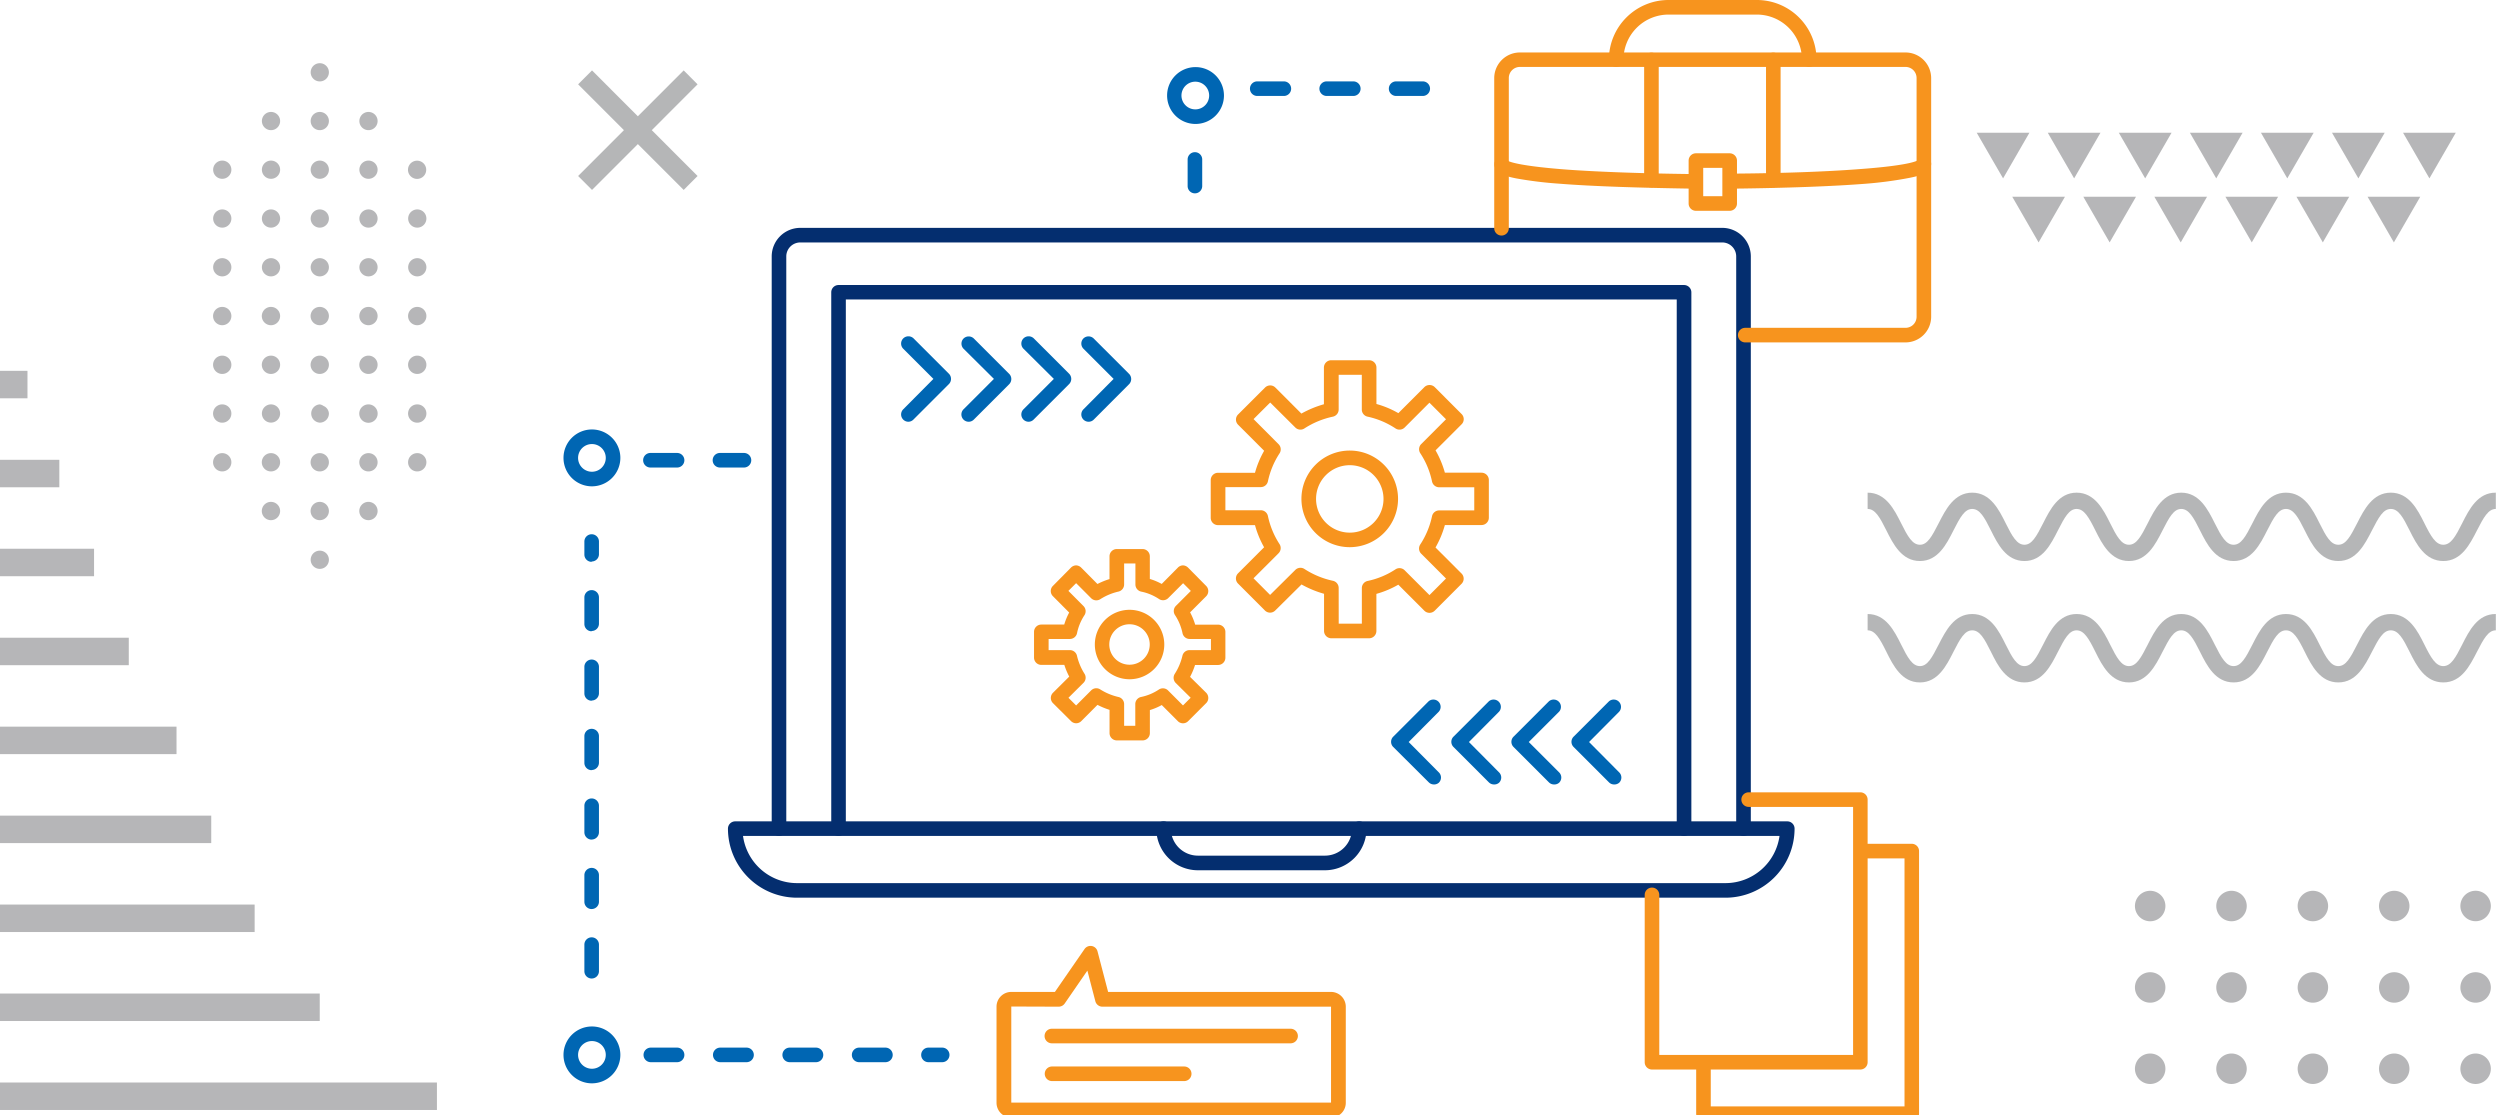 <svg xmlns="http://www.w3.org/2000/svg" viewBox="0 0 576 257"><defs><style>.cls-1,.cls-3{opacity:0.5;}.cls-2,.cls-3{fill:#6d6e71;}.cls-4{fill:#042e6f;}.cls-5{fill:#f7941e;}.cls-6{fill:#0066b3;}</style></defs><g id="ART"><g class="cls-1"><rect class="cls-2" y="249.41" width="100.67" height="6.33"/><rect class="cls-2" y="228.91" width="73.67" height="6.33"/><rect class="cls-2" y="208.41" width="58.67" height="6.33"/><rect class="cls-2" y="187.92" width="48.67" height="6.33"/><rect class="cls-2" y="167.42" width="40.67" height="6.33"/><rect class="cls-2" y="146.93" width="29.67" height="6.33"/><rect class="cls-2" y="126.43" width="21.67" height="6.33"/><rect class="cls-2" y="105.94" width="13.67" height="6.33"/><rect class="cls-2" y="85.44" width="6.33" height="6.33"/></g><g class="cls-1"><polygon class="cls-2" points="551.55 55.85 557.63 45.32 545.48 45.32 551.55 55.85"/><polygon class="cls-2" points="535.18 55.85 541.26 45.32 529.1 45.32 535.18 55.85"/><polygon class="cls-2" points="518.81 55.85 524.88 45.32 512.73 45.32 518.81 55.85"/><polygon class="cls-2" points="502.44 55.85 508.51 45.32 496.36 45.32 502.44 55.85"/><polygon class="cls-2" points="486.06 55.85 492.14 45.32 479.99 45.32 486.06 55.85"/><polygon class="cls-2" points="469.69 55.85 475.77 45.32 463.62 45.32 469.69 55.85"/><polygon class="cls-2" points="565.81 30.58 553.66 30.58 559.74 41.1 565.81 30.58"/><polygon class="cls-2" points="549.44 30.58 537.29 30.58 543.37 41.1 549.44 30.58"/><polygon class="cls-2" points="533.07 30.58 520.92 30.58 526.99 41.1 533.07 30.58"/><polygon class="cls-2" points="516.7 30.58 504.55 30.58 510.62 41.1 516.7 30.58"/><polygon class="cls-2" points="500.33 30.58 488.17 30.58 494.25 41.1 500.33 30.58"/><polygon class="cls-2" points="483.95 30.58 471.8 30.58 477.88 41.1 483.95 30.58"/><polygon class="cls-2" points="461.51 41.1 467.58 30.58 455.43 30.58 461.51 41.1"/></g><polygon class="cls-3" points="157.52 16.22 146.96 26.79 136.4 16.22 133.2 19.43 143.75 29.99 133.2 40.55 136.4 43.76 146.96 33.2 157.52 43.76 160.72 40.55 150.17 29.99 160.72 19.43 157.52 16.22"/><path class="cls-4" d="M401.7,192.6a1.68,1.68,0,0,1-1.68-1.68V59.08a3.22,3.22,0,0,0-3.22-3.22H184.39a3.23,3.23,0,0,0-3.23,3.22V190.92a1.68,1.68,0,0,1-3.36,0V59.08a6.59,6.59,0,0,1,6.59-6.58H396.8a6.59,6.59,0,0,1,6.59,6.58V190.92A1.69,1.69,0,0,1,401.7,192.6Z"/><path class="cls-4" d="M388,192.6a1.68,1.68,0,0,1-1.68-1.68V69H194.88V190.92a1.68,1.68,0,0,1-3.36,0V67.35a1.68,1.68,0,0,1,1.68-1.68H388a1.69,1.69,0,0,1,1.69,1.68V190.92A1.69,1.69,0,0,1,388,192.6Z"/><path class="cls-4" d="M397.55,206.83H183.63a15.93,15.93,0,0,1-15.91-15.91,1.68,1.68,0,0,1,1.68-1.68H411.79a1.68,1.68,0,0,1,1.68,1.68A15.93,15.93,0,0,1,397.55,206.83ZM171.19,192.6a12.57,12.57,0,0,0,12.44,10.87H397.55A12.58,12.58,0,0,0,410,192.6Z"/><path class="cls-4" d="M305.22,200.51H276a9.6,9.6,0,0,1-9.59-9.59,1.68,1.68,0,0,1,3.36,0,6.24,6.24,0,0,0,6.23,6.22h29.26a6.23,6.23,0,0,0,6.23-6.22,1.68,1.68,0,0,1,3.36,0A9.6,9.6,0,0,1,305.22,200.51Z"/><path class="cls-5" d="M311,126.07A11.13,11.13,0,1,1,322.11,115,11.14,11.14,0,0,1,311,126.07Zm0-18.89a7.77,7.77,0,1,0,7.76,7.77A7.78,7.78,0,0,0,311,107.18Z"/><path class="cls-5" d="M315.44,147.06h-8.69a1.69,1.69,0,0,1-1.69-1.68v-8.57a23.9,23.9,0,0,1-5.19-2.15l-6.06,6a1.67,1.67,0,0,1-2.37,0l-6.19-6.2a1.67,1.67,0,0,1,0-2.37l6-6a22,22,0,0,1-2.1-5.1h-8.52a1.68,1.68,0,0,1-1.68-1.68v-8.69a1.69,1.69,0,0,1,1.68-1.69h8.52a21.76,21.76,0,0,1,2.11-5.07l-6-6a1.67,1.67,0,0,1,0-2.37l6.21-6.2a1.68,1.68,0,0,1,2.37,0l6,6a23.9,23.9,0,0,1,5.19-2.15V84.69A1.69,1.69,0,0,1,306.75,83h8.69a1.69,1.69,0,0,1,1.69,1.69v8.39a21.44,21.44,0,0,1,5.05,2.11l6-6a1.68,1.68,0,0,1,1.19-.48h0a1.71,1.71,0,0,1,1.19.48l6.19,6.2a1.67,1.67,0,0,1,0,2.37l-6,6a22.54,22.54,0,0,1,2.15,5.15h8.44a1.69,1.69,0,0,1,1.69,1.69v8.69a1.69,1.69,0,0,1-1.69,1.68H332.9a22.54,22.54,0,0,1-2.16,5.17l6,6a1.68,1.68,0,0,1,0,2.37l-6.19,6.2a1.72,1.72,0,0,1-1.19.49h0a1.69,1.69,0,0,1-1.19-.49l-6-6a21.9,21.9,0,0,1-5.05,2.12v8.56A1.69,1.69,0,0,1,315.44,147.06Zm-7-3.36h5.33v-8.2a1.68,1.68,0,0,1,1.34-1.65,18.67,18.67,0,0,0,6.42-2.68,1.68,1.68,0,0,1,2.1.22l5.72,5.72,3.81-3.82-5.72-5.72a1.69,1.69,0,0,1-.22-2.11,19.12,19.12,0,0,0,2.72-6.53,1.69,1.69,0,0,1,1.65-1.33h8.08v-5.33h-8.08a1.69,1.69,0,0,1-1.65-1.34,18.92,18.92,0,0,0-2.71-6.51,1.69,1.69,0,0,1,.22-2.11l5.71-5.71-3.82-3.82-5.7,5.71a1.67,1.67,0,0,1-2.1.23A18.8,18.8,0,0,0,315.1,96a1.68,1.68,0,0,1-1.34-1.64v-8h-5.33v8A1.69,1.69,0,0,1,307.09,96a19.47,19.47,0,0,0-6.55,2.71,1.67,1.67,0,0,1-2.1-.21l-5.79-5.76-3.83,3.82,5.77,5.79a1.68,1.68,0,0,1,.22,2.1,18.92,18.92,0,0,0-2.68,6.44,1.68,1.68,0,0,1-1.64,1.34h-8.16v5.33h8.16a1.68,1.68,0,0,1,1.64,1.34,19.07,19.07,0,0,0,2.67,6.46,1.69,1.69,0,0,1-.22,2.11l-5.77,5.77,3.82,3.83,5.81-5.76a1.68,1.68,0,0,1,2.1-.22,19.45,19.45,0,0,0,6.55,2.72,1.69,1.69,0,0,1,1.34,1.65Z"/><path class="cls-5" d="M260.25,156.5a8,8,0,1,1,8-8A8,8,0,0,1,260.25,156.5Zm0-12.67a4.66,4.66,0,1,0,4.65,4.65A4.66,4.66,0,0,0,260.25,143.83Z"/><path class="cls-5" d="M263.25,170.59h-5.93a1.68,1.68,0,0,1-1.68-1.68v-5.36a17.25,17.25,0,0,1-2.78-1.15l-3.73,3.74a1.65,1.65,0,0,1-1.18.5h0a1.68,1.68,0,0,1-1.18-.49L242.6,162a1.69,1.69,0,0,1-.49-1.19,1.71,1.71,0,0,1,.49-1.19l3.75-3.73a16.53,16.53,0,0,1-1.13-2.7h-5.3a1.68,1.68,0,0,1-1.68-1.68v-5.93a1.68,1.68,0,0,1,1.68-1.68h5.28a14.43,14.43,0,0,1,1.14-2.77l-3.75-3.77a1.67,1.67,0,0,1,0-2.37l4.15-4.2a1.73,1.73,0,0,1,1.19-.53h0a1.77,1.77,0,0,1,1.19.53l3.73,3.76a17.19,17.19,0,0,1,2.78-1.13v-5.24a1.68,1.68,0,0,1,1.68-1.68h5.93a1.68,1.68,0,0,1,1.68,1.68v5.21a14.05,14.05,0,0,1,2.74,1.15l3.7-3.74a1.7,1.7,0,0,1,1.19-.54h0a1.77,1.77,0,0,1,1.19.53L277.9,135a1.7,1.7,0,0,1,0,2.38l-3.7,3.71a14.81,14.81,0,0,1,1.17,2.83h5.28a1.68,1.68,0,0,1,1.68,1.68v5.93a1.68,1.68,0,0,1-1.68,1.68h-5.31a16.17,16.17,0,0,1-1.15,2.74l3.71,3.66a1.72,1.72,0,0,1,.49,1.19,1.65,1.65,0,0,1-.49,1.2l-4.15,4.15a1.66,1.66,0,0,1-1.19.5h0a1.69,1.69,0,0,1-1.19-.5l-3.7-3.71a13.5,13.5,0,0,1-2.74,1.16v5.33A1.68,1.68,0,0,1,263.25,170.59ZM259,167.23h2.57v-5a1.68,1.68,0,0,1,1.35-1.65,11.59,11.59,0,0,0,4.1-1.72,1.68,1.68,0,0,1,2.1.22l3.44,3.45,1.77-1.77-3.43-3.39a1.7,1.7,0,0,1-.23-2.12,13.32,13.32,0,0,0,1.76-4.16,1.67,1.67,0,0,1,1.63-1.3H279v-2.57h-4.91a1.68,1.68,0,0,1-1.64-1.34,11.87,11.87,0,0,0-1.74-4.18,1.69,1.69,0,0,1,.22-2.11l3.44-3.44-1.78-1.78-3.43,3.43a1.68,1.68,0,0,1-2.1.23,11.5,11.5,0,0,0-4.12-1.72,1.68,1.68,0,0,1-1.34-1.65v-4.84H259v4.84a1.69,1.69,0,0,1-1.3,1.64,13.31,13.31,0,0,0-4.19,1.75,1.69,1.69,0,0,1-2.11-.22l-3.46-3.47-1.78,1.78,3.48,3.5a1.68,1.68,0,0,1,.22,2.1,11.8,11.8,0,0,0-1.71,4.13,1.68,1.68,0,0,1-1.65,1.35h-4.9v2.57h4.9a1.67,1.67,0,0,1,1.64,1.31,13.46,13.46,0,0,0,1.72,4.12,1.67,1.67,0,0,1-.22,2.1l-3.47,3.45,1.77,1.77,3.46-3.47a1.67,1.67,0,0,1,2.11-.22,13.57,13.57,0,0,0,4.19,1.74,1.68,1.68,0,0,1,1.3,1.64Z"/><path class="cls-6" d="M209.3,97.17a1.68,1.68,0,0,1-1.19-2.87l6.95-7-6.95-6.95a1.68,1.68,0,0,1,0-2.38,1.7,1.7,0,0,1,2.38,0l8.14,8.14a1.7,1.7,0,0,1,0,2.38l-8.14,8.14A1.67,1.67,0,0,1,209.3,97.17Z"/><path class="cls-6" d="M223.14,97.17A1.68,1.68,0,0,1,222,94.3l7-7-7-6.95A1.68,1.68,0,0,1,222,78a1.7,1.7,0,0,1,2.38,0l8.14,8.14a1.7,1.7,0,0,1,0,2.38l-8.14,8.14A1.67,1.67,0,0,1,223.14,97.17Z"/><path class="cls-6" d="M237,97.17a1.68,1.68,0,0,1-1.19-2.87l7-7-7-6.95a1.68,1.68,0,0,1,0-2.38,1.7,1.7,0,0,1,2.38,0l8.14,8.14a1.7,1.7,0,0,1,0,2.38l-8.14,8.14A1.67,1.67,0,0,1,237,97.17Z"/><path class="cls-6" d="M250.82,97.17a1.68,1.68,0,0,1-1.19-2.87l6.95-7-6.95-6.95a1.68,1.68,0,0,1,0-2.38A1.7,1.7,0,0,1,252,78l8.14,8.14a1.7,1.7,0,0,1,0,2.38L252,96.68A1.67,1.67,0,0,1,250.82,97.17Z"/><path class="cls-6" d="M371.88,180.74a1.64,1.64,0,0,1-1.18-.5l-8.14-8.14a1.67,1.67,0,0,1,0-2.37l8.14-8.14a1.68,1.68,0,0,1,2.37,2.37l-6.95,7,6.95,7a1.67,1.67,0,0,1,0,2.37A1.68,1.68,0,0,1,371.88,180.74Z"/><path class="cls-6" d="M358.05,180.74a1.65,1.65,0,0,1-1.19-.5l-8.14-8.14a1.67,1.67,0,0,1,0-2.37l8.14-8.14a1.68,1.68,0,0,1,2.37,2.37l-7,7,7,7a1.67,1.67,0,0,1,0,2.37A1.64,1.64,0,0,1,358.05,180.74Z"/><path class="cls-6" d="M344.21,180.74a1.68,1.68,0,0,1-1.19-.5l-8.14-8.14a1.67,1.67,0,0,1,0-2.37l8.14-8.14a1.68,1.68,0,0,1,2.37,2.37l-6.95,7,6.95,7a1.67,1.67,0,0,1,0,2.37A1.64,1.64,0,0,1,344.21,180.74Z"/><path class="cls-6" d="M330.37,180.74a1.68,1.68,0,0,1-1.19-.5L321,172.1a1.67,1.67,0,0,1,0-2.37l8.14-8.14a1.68,1.68,0,0,1,2.37,2.37l-6.95,7,6.95,7a1.67,1.67,0,0,1,0,2.37A1.64,1.64,0,0,1,330.37,180.74Z"/><path class="cls-5" d="M439,78.89H402.1a1.68,1.68,0,0,1,0-3.36H439A2.55,2.55,0,0,0,441.58,73V18A2.55,2.55,0,0,0,439,15.42H350.18A2.56,2.56,0,0,0,347.63,18V52.59a1.68,1.68,0,1,1-3.36,0V18a5.92,5.92,0,0,1,5.91-5.91H439A5.92,5.92,0,0,1,444.94,18V73A5.92,5.92,0,0,1,439,78.89Z"/><path class="cls-5" d="M416.85,15.42a1.68,1.68,0,0,1-1.68-1.68A10.4,10.4,0,0,0,404.79,3.36H384.43a10.39,10.39,0,0,0-10.38,10.38,1.68,1.68,0,0,1-3.36,0A13.75,13.75,0,0,1,384.43,0h20.36a13.76,13.76,0,0,1,13.74,13.74A1.68,1.68,0,0,1,416.85,15.42Z"/><path class="cls-5" d="M399.63,43.46A1.71,1.71,0,0,1,398,41.75,1.69,1.69,0,0,1,399.62,40c10.76-.08,20.82-.43,28.32-1,10.45-.74,13.17-1.67,13.81-2a1.68,1.68,0,0,1,3.19.73c0,2.08-2.58,2.77-5,3.25A90.21,90.21,0,0,1,430,42.32c-7.78.62-18.58,1-30.39,1.14Z"/><path class="cls-5" d="M389.59,43.46h0c-11.81-.19-22.59-.52-30.37-1.14a90.88,90.88,0,0,1-9.9-1.22c-2.42-.48-5-1.18-5-3.26a1.68,1.68,0,0,1,3.19-.74c.65.31,3.37,1.23,13.81,2,7.49.53,17.54.87,28.3,1a1.72,1.72,0,0,1,0,3.44Zm-41.92-5.53Z"/><path class="cls-5" d="M380.49,43.17a1.68,1.68,0,0,1-1.68-1.68V13.81a1.68,1.68,0,0,1,3.36,0V41.49A1.68,1.68,0,0,1,380.49,43.17Z"/><path class="cls-5" d="M408.57,43.17a1.68,1.68,0,0,1-1.68-1.68V13.81a1.68,1.68,0,0,1,3.36,0V41.49A1.69,1.69,0,0,1,408.57,43.17Z"/><path class="cls-5" d="M398.52,48.57h-7.78a1.68,1.68,0,0,1-1.68-1.68V37a1.68,1.68,0,0,1,1.68-1.68h7.78A1.69,1.69,0,0,1,400.2,37v9.89A1.68,1.68,0,0,1,398.52,48.57Zm-6.1-3.36h4.41V38.68h-4.41Z"/><path class="cls-5" d="M428.62,246.42h-48a1.68,1.68,0,0,1-1.68-1.68V206.18a1.68,1.68,0,0,1,3.36,0v36.88h44.65V185.91H402.89a1.68,1.68,0,1,1,0-3.36h25.73a1.68,1.68,0,0,1,1.68,1.68v60.51A1.68,1.68,0,0,1,428.62,246.42Z"/><path class="cls-5" d="M440.48,258.28h-48a1.68,1.68,0,0,1-1.68-1.68V245.13a1.68,1.68,0,1,1,3.36,0v9.79H438.8V197.77H429a1.68,1.68,0,1,1,0-3.36h11.47a1.68,1.68,0,0,1,1.68,1.68V256.6A1.68,1.68,0,0,1,440.48,258.28Z"/><path class="cls-5" d="M306.67,257.48H233a3.4,3.4,0,0,1-3.4-3.4V231.94a3.4,3.4,0,0,1,3.4-3.4h10.05l6.82-9.87a1.67,1.67,0,0,1,3,.53l2.44,9.34h51.36a3.41,3.41,0,0,1,3.4,3.4v22.14A3.4,3.4,0,0,1,306.67,257.48ZM233,231.9a0,0,0,0,0,0,0v22.14a0,0,0,0,0,0,0h73.67a0,0,0,0,0,0,0V231.94a0,0,0,0,0,0,0H254a1.68,1.68,0,0,1-1.63-1.25l-1.84-7.06-5.23,7.59a1.7,1.7,0,0,1-1.39.72Z"/><path class="cls-5" d="M297.35,240.38h-55a1.68,1.68,0,1,1,0-3.36h55a1.68,1.68,0,0,1,0,3.36Z"/><path class="cls-5" d="M272.84,249.08H242.39a1.68,1.68,0,1,1,0-3.36h30.45a1.68,1.68,0,0,1,0,3.36Z"/><path class="cls-6" d="M136.38,249.6a6.55,6.55,0,1,1,6.55-6.55A6.56,6.56,0,0,1,136.38,249.6Zm0-9.74a3.19,3.19,0,1,0,3.19,3.19A3.19,3.19,0,0,0,136.38,239.86Z"/><path class="cls-6" d="M136.38,112.05a6.55,6.55,0,1,1,6.55-6.55A6.56,6.56,0,0,1,136.38,112.05Zm0-9.74a3.19,3.19,0,1,0,3.19,3.19A3.19,3.19,0,0,0,136.38,102.31Z"/><path class="cls-6" d="M217.08,244.73h-3.16a1.68,1.68,0,0,1,0-3.36h3.16a1.68,1.68,0,0,1,0,3.36Zm-13,0h-6.13a1.68,1.68,0,0,1,0-3.36H204a1.68,1.68,0,1,1,0,3.36Zm-16,0h-6.13a1.68,1.68,0,1,1,0-3.36H188a1.68,1.68,0,0,1,0,3.36Zm-16,0h-6.13a1.68,1.68,0,0,1,0-3.36H172a1.68,1.68,0,1,1,0,3.36Zm-16,0h-6.13a1.68,1.68,0,0,1,0-3.36H156a1.68,1.68,0,0,1,0,3.36Z"/><path class="cls-6" d="M136.32,225.45a1.68,1.68,0,0,1-1.68-1.68v-6.13a1.68,1.68,0,0,1,3.36,0v6.13A1.68,1.68,0,0,1,136.32,225.45Zm0-16a1.68,1.68,0,0,1-1.68-1.68v-6.13a1.68,1.68,0,0,1,3.36,0v6.13A1.68,1.68,0,0,1,136.32,209.44Zm0-16a1.69,1.69,0,0,1-1.68-1.69v-6.12a1.68,1.68,0,0,1,3.36,0v6.12A1.69,1.69,0,0,1,136.32,193.43Zm0-16a1.68,1.68,0,0,1-1.68-1.68V169.6a1.68,1.68,0,1,1,3.36,0v6.13A1.68,1.68,0,0,1,136.32,177.41Zm0-16a1.68,1.68,0,0,1-1.68-1.68v-6.13a1.68,1.68,0,1,1,3.36,0v6.13A1.68,1.68,0,0,1,136.32,161.4Zm0-16a1.68,1.68,0,0,1-1.68-1.68v-6.13a1.68,1.68,0,0,1,3.36,0v6.13A1.68,1.68,0,0,1,136.32,145.38Zm0-16a1.68,1.68,0,0,1-1.68-1.68v-3a1.68,1.68,0,0,1,3.36,0v3A1.68,1.68,0,0,1,136.32,129.37Z"/><path class="cls-6" d="M171.41,107.72h-5.53a1.68,1.68,0,0,1,0-3.36h5.53a1.68,1.68,0,0,1,0,3.36Zm-15.42,0h-6.13a1.68,1.68,0,0,1,0-3.36H156a1.68,1.68,0,0,1,0,3.36Z"/><path class="cls-6" d="M275.41,28.56A6.55,6.55,0,1,1,282,22,6.56,6.56,0,0,1,275.41,28.56Zm0-9.74A3.19,3.19,0,1,0,278.59,22,3.19,3.19,0,0,0,275.41,18.82Z"/><path class="cls-6" d="M275.31,44.55a1.68,1.68,0,0,1-1.68-1.68V36.74a1.68,1.68,0,1,1,3.36,0v6.13A1.68,1.68,0,0,1,275.31,44.55Z"/><path class="cls-6" d="M327.8,22.11h-6.13a1.68,1.68,0,0,1,0-3.36h6.13a1.68,1.68,0,1,1,0,3.36Zm-16,0h-6.13a1.68,1.68,0,0,1,0-3.36h6.13a1.68,1.68,0,1,1,0,3.36Zm-16,0h-6.13a1.68,1.68,0,0,1,0-3.36h6.13a1.68,1.68,0,1,1,0,3.36Z"/><path class="cls-3" d="M567.31,120.51c-1.55,3.09-2.63,5-4.37,5s-2.83-1.88-4.38-5-3.55-7-7.72-7-6.15,3.9-7.73,7-2.62,5-4.36,5-2.8-1.88-4.35-5-3.53-7-7.71-7-6.14,3.9-7.71,7-2.63,5-4.36,5-2.8-1.88-4.36-5-3.53-7-7.7-7-6.13,3.9-7.7,7-2.62,5-4.35,5-2.8-1.88-4.35-5-3.54-7-7.71-7-6.12,3.91-7.69,7-2.61,5-4.33,5-2.79-1.88-4.34-5-3.52-7-7.69-7-6.13,3.91-7.71,7-2.61,5-4.34,5-2.8-1.88-4.35-5-3.53-7-7.7-7v3.75c1.73,0,2.8,1.88,4.35,5s3.53,7,7.7,7,6.13-3.9,7.7-7,2.62-5,4.35-5,2.79,1.88,4.34,5,3.52,7,7.69,7,6.12-3.91,7.69-7,2.61-5,4.33-5,2.8,1.88,4.35,5,3.54,7,7.71,7,6.13-3.9,7.71-7,2.61-5,4.34-5,2.79,1.88,4.35,5,3.53,7,7.71,7,6.14-3.9,7.71-7,2.63-5,4.36-5,2.8,1.88,4.35,5,3.53,7,7.71,7,6.13-3.9,7.72-7,2.62-5,4.37-5,2.81,1.88,4.36,5,3.55,7,7.74,7,6.14-3.9,7.73-7,2.63-5,4.37-5v-3.75C570.86,113.47,568.89,117.37,567.31,120.51Z"/><path class="cls-3" d="M567.31,148.47c-1.55,3.09-2.63,5-4.37,5s-2.83-1.88-4.38-5-3.55-7-7.72-7-6.15,3.9-7.73,7-2.62,5-4.36,5-2.8-1.88-4.35-5-3.53-7-7.71-7-6.14,3.9-7.71,7-2.63,5-4.36,5-2.8-1.88-4.36-5-3.53-7-7.7-7-6.13,3.9-7.7,7-2.62,5-4.35,5-2.8-1.88-4.35-5-3.54-7-7.71-7-6.12,3.91-7.69,7-2.61,5-4.33,5-2.79-1.88-4.34-5-3.52-7-7.69-7-6.13,3.91-7.71,7-2.61,5-4.34,5-2.8-1.88-4.35-5-3.53-7-7.7-7v3.76c1.73,0,2.8,1.87,4.35,5s3.53,7,7.7,7,6.13-3.9,7.7-7,2.62-5,4.35-5,2.79,1.87,4.34,5,3.52,7,7.69,7,6.12-3.91,7.69-7,2.61-5,4.33-5,2.8,1.87,4.35,5,3.54,7,7.71,7,6.13-3.9,7.71-7,2.61-5,4.34-5,2.79,1.87,4.35,5,3.53,7,7.71,7,6.14-3.9,7.71-7,2.63-5,4.36-5,2.8,1.87,4.35,5,3.53,7,7.71,7,6.13-3.9,7.72-7,2.62-5,4.37-5,2.81,1.87,4.36,5,3.55,7,7.74,7,6.14-3.9,7.73-7,2.63-5,4.37-5v-3.76C570.86,141.43,568.89,145.33,567.31,148.47Z"/><g class="cls-1"><path class="cls-2" d="M495.4,205.24a3.51,3.51,0,1,0,3.51,3.51A3.51,3.51,0,0,0,495.4,205.24Z"/><path class="cls-2" d="M514.14,205.24a3.51,3.51,0,1,0,3.51,3.51A3.51,3.51,0,0,0,514.14,205.24Z"/><path class="cls-2" d="M532.89,205.24a3.51,3.51,0,1,0,3.51,3.51A3.51,3.51,0,0,0,532.89,205.24Z"/><path class="cls-2" d="M551.63,205.24a3.51,3.51,0,1,0,3.51,3.51A3.51,3.51,0,0,0,551.63,205.24Z"/><path class="cls-2" d="M570.38,212.25a3.51,3.51,0,1,0-3.51-3.5A3.51,3.51,0,0,0,570.38,212.25Z"/><path class="cls-2" d="M495.4,224a3.51,3.51,0,1,0,3.51,3.51A3.51,3.51,0,0,0,495.4,224Z"/><path class="cls-2" d="M514.14,224a3.51,3.51,0,1,0,3.51,3.51A3.51,3.51,0,0,0,514.14,224Z"/><path class="cls-2" d="M532.89,224a3.51,3.51,0,1,0,3.51,3.51A3.51,3.51,0,0,0,532.89,224Z"/><path class="cls-2" d="M551.63,224a3.51,3.51,0,1,0,3.51,3.51A3.51,3.51,0,0,0,551.63,224Z"/><path class="cls-2" d="M570.38,224a3.51,3.51,0,1,0,3.51,3.51A3.51,3.51,0,0,0,570.38,224Z"/><path class="cls-2" d="M495.4,242.73a3.51,3.51,0,1,0,3.51,3.51A3.51,3.51,0,0,0,495.4,242.73Z"/><path class="cls-2" d="M514.14,242.73a3.51,3.51,0,1,0,3.51,3.51A3.51,3.51,0,0,0,514.14,242.73Z"/><path class="cls-2" d="M532.89,242.73a3.51,3.51,0,1,0,3.51,3.51A3.51,3.51,0,0,0,532.89,242.73Z"/><path class="cls-2" d="M551.63,242.73a3.51,3.51,0,1,0,3.51,3.51A3.51,3.51,0,0,0,551.63,242.73Z"/><path class="cls-2" d="M570.38,242.73a3.51,3.51,0,1,0,3.51,3.51A3.51,3.51,0,0,0,570.38,242.73Z"/></g><g class="cls-1"><path class="cls-2" d="M51.21,37a2.1,2.1,0,1,0,2.1,2.1A2.1,2.1,0,0,0,51.21,37Z"/><path class="cls-2" d="M62.44,37a2.1,2.1,0,1,0,2.1,2.1A2.1,2.1,0,0,0,62.44,37Z"/><path class="cls-2" d="M73.67,37a2.1,2.1,0,1,0,2.11,2.1A2.1,2.1,0,0,0,73.67,37Z"/><path class="cls-2" d="M84.9,37A2.1,2.1,0,1,0,87,39.12,2.1,2.1,0,0,0,84.9,37Z"/><path class="cls-2" d="M96.14,41.22A2.1,2.1,0,1,0,94,39.12,2.1,2.1,0,0,0,96.14,41.22Z"/><path class="cls-2" d="M51.21,48.25a2.1,2.1,0,1,0,2.1,2.1A2.1,2.1,0,0,0,51.21,48.25Z"/><path class="cls-2" d="M62.44,48.25a2.1,2.1,0,1,0,2.1,2.1A2.1,2.1,0,0,0,62.44,48.25Z"/><path class="cls-2" d="M73.67,48.25a2.1,2.1,0,1,0,2.11,2.1A2.1,2.1,0,0,0,73.67,48.25Z"/><path class="cls-2" d="M84.9,48.25A2.1,2.1,0,1,0,87,50.35,2.1,2.1,0,0,0,84.9,48.25Z"/><path class="cls-2" d="M96.14,48.25a2.1,2.1,0,1,0,2.1,2.1A2.1,2.1,0,0,0,96.14,48.25Z"/><path class="cls-2" d="M51.21,59.48a2.1,2.1,0,1,0,2.1,2.1A2.1,2.1,0,0,0,51.21,59.48Z"/><path class="cls-2" d="M62.44,59.48a2.1,2.1,0,1,0,2.1,2.1A2.1,2.1,0,0,0,62.44,59.48Z"/><path class="cls-2" d="M73.67,59.48a2.1,2.1,0,1,0,2.11,2.1A2.1,2.1,0,0,0,73.67,59.48Z"/><path class="cls-2" d="M84.9,59.48A2.1,2.1,0,1,0,87,61.58,2.1,2.1,0,0,0,84.9,59.48Z"/><path class="cls-2" d="M73.67,14.56a2.1,2.1,0,1,0,2.11,2.1A2.1,2.1,0,0,0,73.67,14.56Z"/><path class="cls-2" d="M62.44,25.79a2.1,2.1,0,1,0,2.1,2.1A2.1,2.1,0,0,0,62.44,25.79Z"/><path class="cls-2" d="M73.67,25.79a2.1,2.1,0,1,0,2.11,2.1A2.1,2.1,0,0,0,73.67,25.79Z"/><path class="cls-2" d="M84.9,25.79A2.1,2.1,0,1,0,87,27.89,2.1,2.1,0,0,0,84.9,25.79Z"/><path class="cls-2" d="M84.9,81.94A2.11,2.11,0,1,0,87,84,2.1,2.1,0,0,0,84.9,81.94Z"/><path class="cls-2" d="M73.67,81.94A2.11,2.11,0,1,0,75.78,84,2.1,2.1,0,0,0,73.67,81.94Z"/><path class="cls-2" d="M62.44,81.94a2.11,2.11,0,1,0,2.1,2.1A2.1,2.1,0,0,0,62.44,81.94Z"/><path class="cls-2" d="M74.54,93.53a2,2,0,0,0-.87-.36,2.11,2.11,0,0,0,0,4.21h0a2.11,2.11,0,0,0,2.11-2.11A2,2,0,0,0,74.54,93.53Z"/><path class="cls-2" d="M96.14,59.48a2.1,2.1,0,1,0,2.1,2.1A2.1,2.1,0,0,0,96.14,59.48Z"/><path class="cls-2" d="M51.21,70.71a2.11,2.11,0,1,0,2.1,2.1A2.1,2.1,0,0,0,51.21,70.71Z"/><path class="cls-2" d="M62.44,70.71a2.11,2.11,0,1,0,2.1,2.1A2.1,2.1,0,0,0,62.44,70.71Z"/><path class="cls-2" d="M73.67,70.71a2.11,2.11,0,1,0,2.11,2.1A2.1,2.1,0,0,0,73.67,70.71Z"/><path class="cls-2" d="M84.9,70.71A2.11,2.11,0,1,0,87,72.81,2.1,2.1,0,0,0,84.9,70.71Z"/><path class="cls-2" d="M96.14,70.71a2.11,2.11,0,1,0,2.1,2.1A2.1,2.1,0,0,0,96.14,70.71Z"/><path class="cls-2" d="M51.21,81.94a2.11,2.11,0,1,0,2.1,2.1A2.1,2.1,0,0,0,51.21,81.94Z"/><path class="cls-2" d="M96.14,81.94a2.11,2.11,0,1,0,2.1,2.1A2.1,2.1,0,0,0,96.14,81.94Z"/><path class="cls-2" d="M84.9,104.4A2.11,2.11,0,1,0,87,106.51,2.1,2.1,0,0,0,84.9,104.4Z"/><path class="cls-2" d="M73.67,104.4a2.11,2.11,0,1,0,2.11,2.11A2.1,2.1,0,0,0,73.67,104.4Z"/><path class="cls-2" d="M62.44,104.4a2.11,2.11,0,1,0,2.1,2.11A2.1,2.1,0,0,0,62.44,104.4Z"/><path class="cls-2" d="M73.67,126.87a2.1,2.1,0,1,0,2.11,2.1A2.1,2.1,0,0,0,73.67,126.87Z"/><path class="cls-2" d="M84.9,115.63A2.11,2.11,0,1,0,87,117.74,2.11,2.11,0,0,0,84.9,115.63Z"/><path class="cls-2" d="M73.67,115.63a2.11,2.11,0,1,0,2.11,2.11A2.11,2.11,0,0,0,73.67,115.63Z"/><path class="cls-2" d="M62.44,115.63a2.11,2.11,0,1,0,2.1,2.11A2.11,2.11,0,0,0,62.44,115.63Z"/><path class="cls-2" d="M51.21,93.17a2.11,2.11,0,1,0,2.1,2.1A2.1,2.1,0,0,0,51.21,93.17Z"/><path class="cls-2" d="M62.44,93.17a2.1,2.1,0,1,0,1.49.62A2.11,2.11,0,0,0,62.44,93.17Z"/><path class="cls-2" d="M84.9,93.17a2.12,2.12,0,1,0,1.49.62A2.11,2.11,0,0,0,84.9,93.17Z"/><path class="cls-2" d="M96.14,93.17a2.11,2.11,0,1,0,2.1,2.1A2.1,2.1,0,0,0,96.14,93.17Z"/><path class="cls-2" d="M51.21,104.4a2.11,2.11,0,1,0,2.1,2.11A2.1,2.1,0,0,0,51.21,104.4Z"/><path class="cls-2" d="M96.14,104.4a2.11,2.11,0,1,0,2.1,2.11A2.1,2.1,0,0,0,96.14,104.4Z"/></g></g></svg>